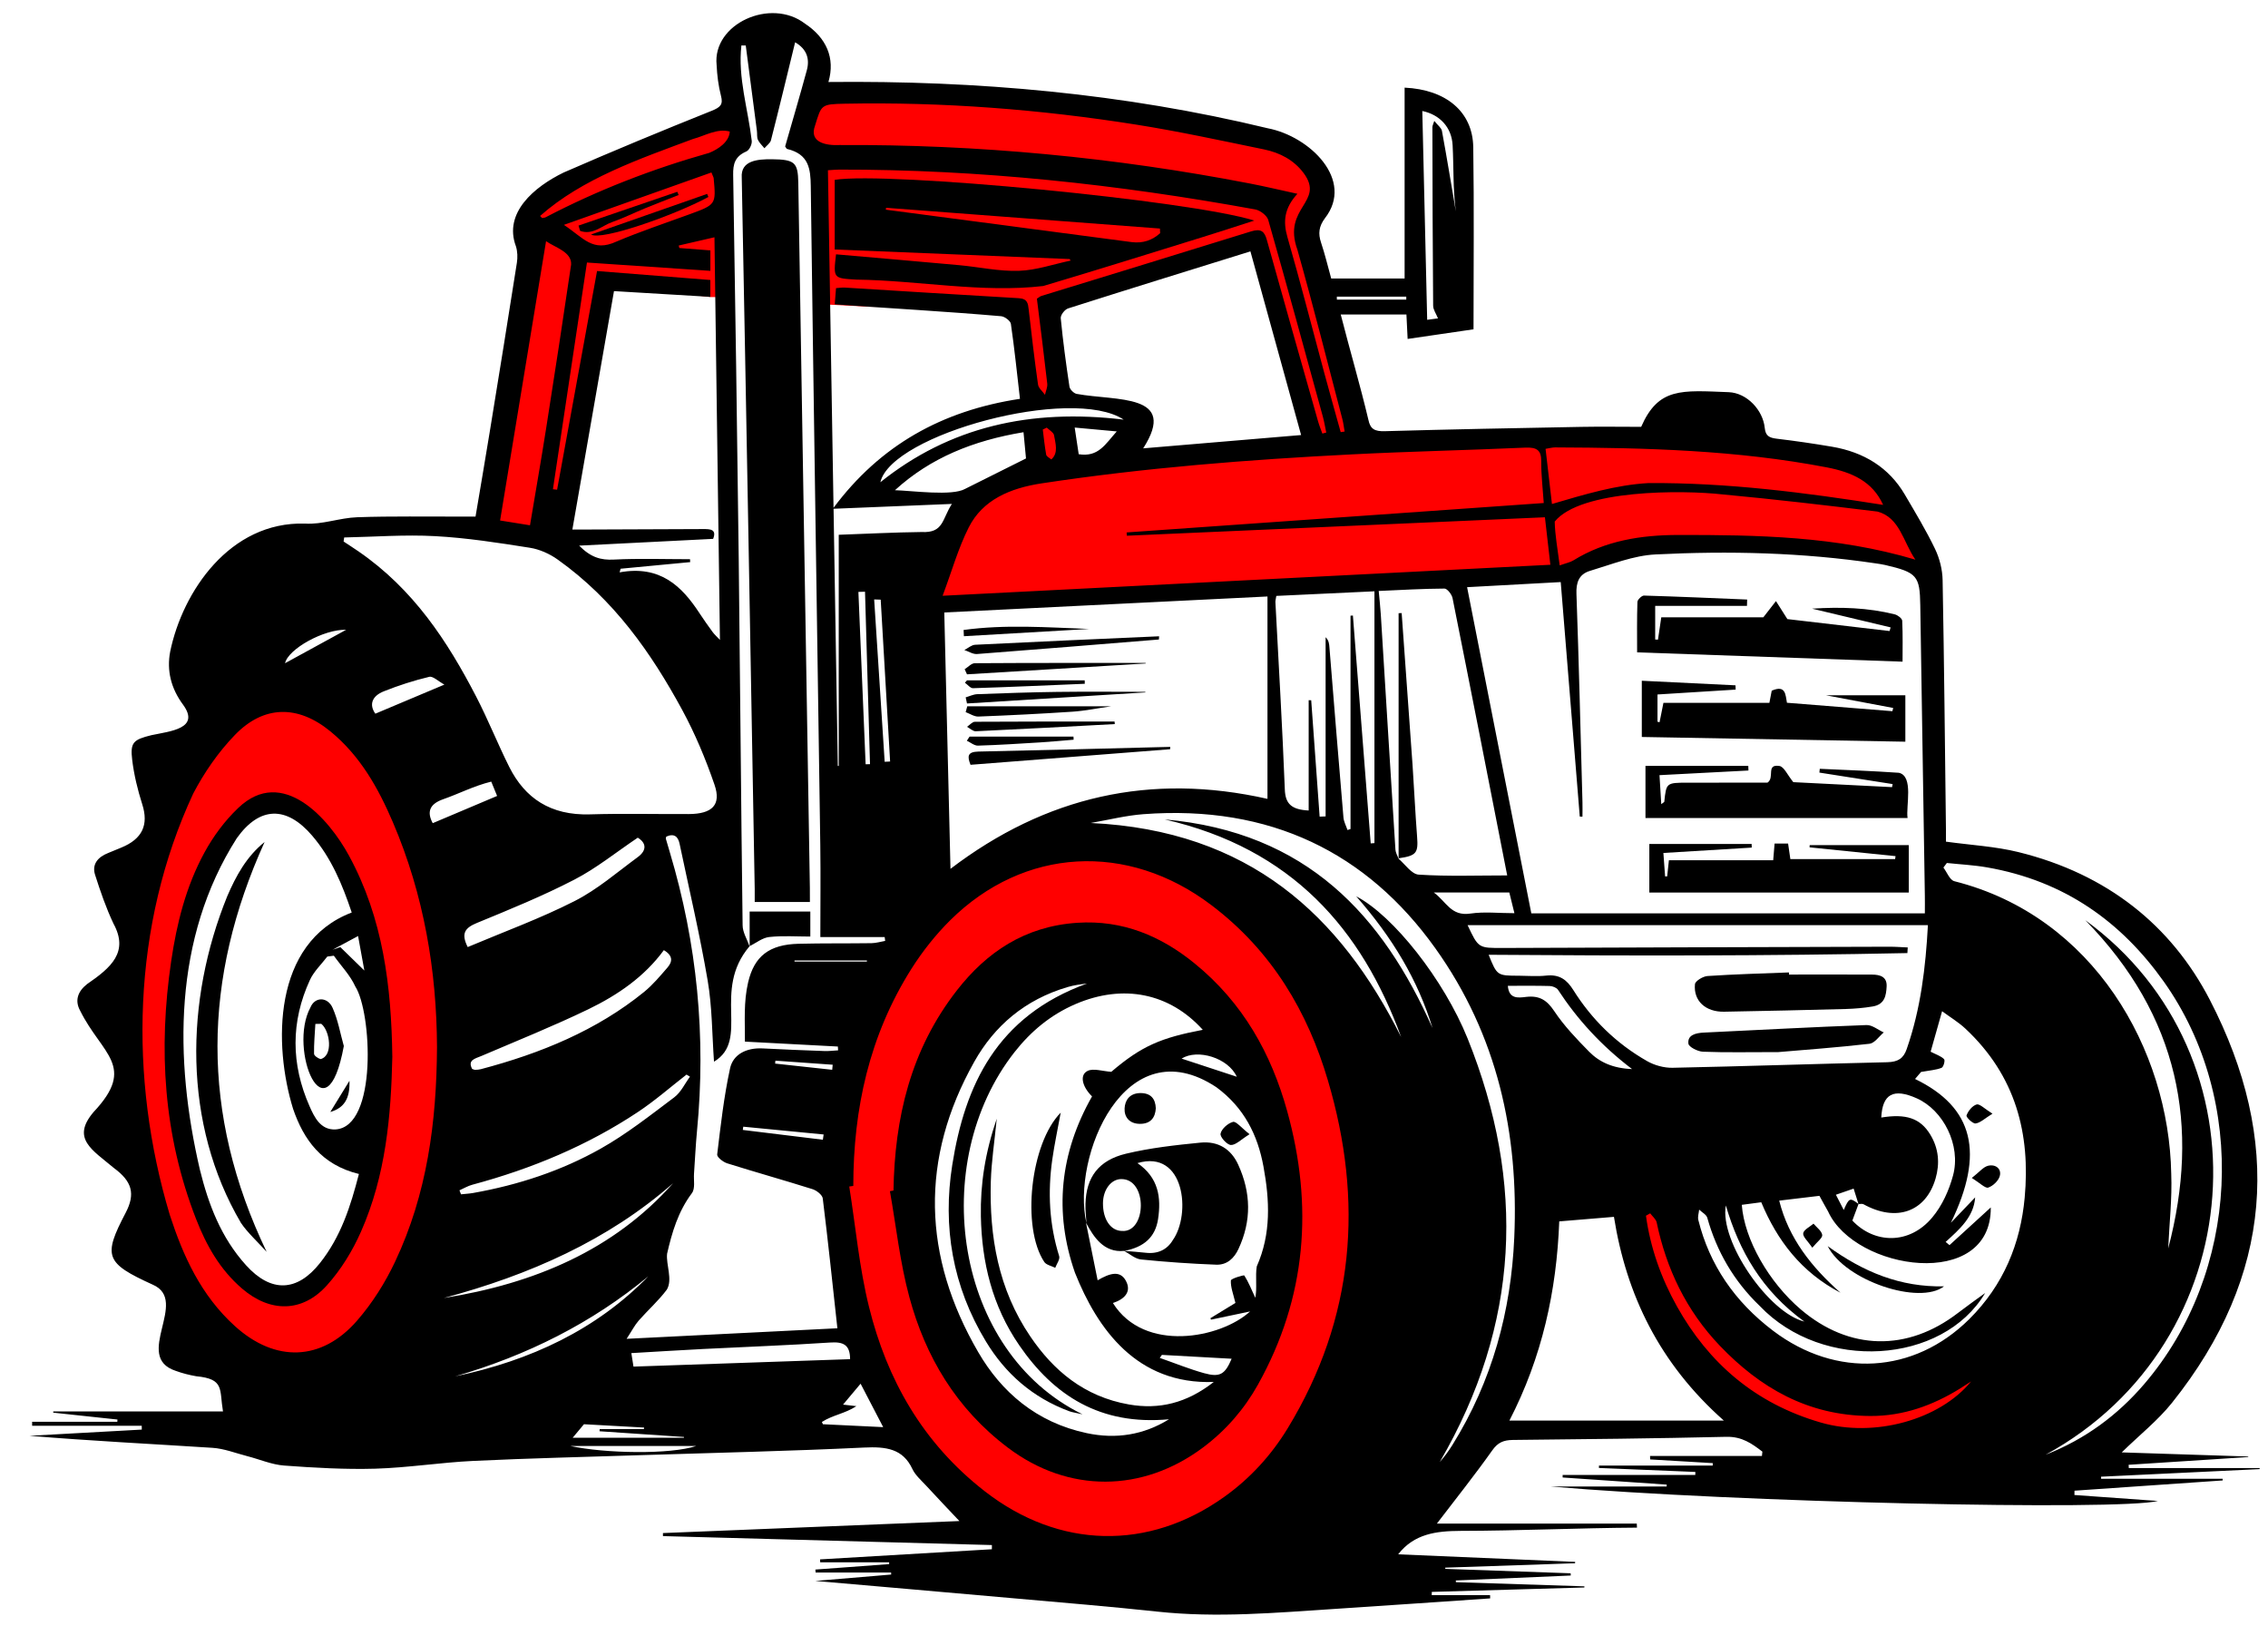 <svg width="60" height="43" viewBox="0 0 60 43" fill="none" xmlns="http://www.w3.org/2000/svg">
<path fill-rule="evenodd" clip-rule="evenodd" d="M33.323 39.516L35.693 37.022L36.809 32.557L35.066 26.767L33.323 24.242L29.701 22.549H27.738L24.319 24.396L22.525 27.753L22.152 32.803L23.743 37.699L27.365 40.994H31.115L33.323 39.516ZM32.003 26.644L33.729 30.463V34.281L31.563 37.946L29.091 38.962L26.18 37.33L24.319 33.788V29.293L27.128 25.413H29.667L32.003 26.644Z" fill="#FF0000"/>
<path fill-rule="evenodd" clip-rule="evenodd" d="M6.97 18.5L9.407 19.085L11.269 22.549L12.149 27.337L10.727 34.851L8.171 37.176L4.922 34.22L3.348 29.431L3.686 23.981L4.871 20.132L6.97 18.5ZM7.435 21.379L8.256 21.864L9.026 22.918L9.703 24.474L9.974 26.075L10.177 28.092L9.585 31.972L8.417 33.804L7.435 34.235L6.691 33.927L5.591 32.711L4.66 28.861V26.506L4.973 24.396L5.633 22.641L6.496 21.499L7.435 21.379Z" fill="#FF0000"/>
<path fill-rule="evenodd" clip-rule="evenodd" d="M43.911 31.771H43.031L44.351 35.444L47.94 38.092L51.731 37.784L52.78 35.644L49.683 36.906L47.195 36.275L44.571 33.026L43.911 31.771Z" fill="#FF0000"/>
<path fill-rule="evenodd" clip-rule="evenodd" d="M28.109 12.534L26.01 12.995L24.656 15.305V16.198L25.071 15.959L41.37 15.197L43.003 14.597L47.395 14.366L51 15.012L50.23 13.311L48.69 12.079L44.763 11.633H37.197L28.109 12.534Z" fill="#FF0000"/>
<path fill-rule="evenodd" clip-rule="evenodd" d="M27.422 11.512C27.418 11.751 27.438 12.006 27.558 12.218C27.612 12.315 27.778 12.381 27.89 12.342C28.032 12.292 28.146 12.144 28.161 12.006C28.187 11.767 28.142 11.503 28.003 11.299C27.924 11.183 27.72 11.104 27.58 11.155C27.45 11.203 27.425 11.384 27.422 11.512Z" fill="#FF0000"/>
<path fill-rule="evenodd" clip-rule="evenodd" d="M21.726 2.379L21.152 3.422L21.439 3.943L21.605 4.757L21.726 8.047L23.008 8.114H26.749L27.096 8.76L27.277 10.49L28.167 10.613L28.069 10.119L27.794 8.026L29.502 7.409L33.183 6.373L33.522 7.237L34.752 11.732L36.14 11.54L35.25 8.541L34.571 6.078L34.94 4.959L34.096 3.786L30.535 3.113L27.956 2.743L21.951 2.379H21.726Z" fill="#FF0000"/>
<path fill-rule="evenodd" clip-rule="evenodd" d="M19.123 7.857H18.792L16.159 7.541L14.959 14.416L12.832 14.005L13.036 12.736L14.144 6.138L13.963 5.517L15.977 4.371L19.619 3.061L19.537 3.808L19.047 4.433L19.145 5.359L19.123 7.857Z" fill="#FF0000"/>
<path d="M59.779 38.83C58.625 38.83 57.471 38.83 56.317 38.83C56.315 38.802 56.314 38.773 56.313 38.744C57.368 38.676 58.422 38.608 59.477 38.539C59.477 38.534 59.477 38.53 59.477 38.525C58.365 38.489 57.254 38.453 56.13 38.416C56.596 37.961 57.086 37.572 57.459 37.106C60.151 33.742 60.376 30.148 58.461 26.446C57.444 24.482 55.749 23.117 53.397 22.538C52.785 22.387 52.138 22.353 51.48 22.262C51.48 22.158 51.481 22.044 51.48 21.931C51.453 19.736 51.433 17.542 51.392 15.347C51.387 15.069 51.314 14.775 51.192 14.52C50.955 14.027 50.668 13.553 50.389 13.077C49.974 12.372 49.318 11.96 48.462 11.815C47.978 11.733 47.492 11.662 47.005 11.604C46.799 11.579 46.708 11.528 46.686 11.316C46.639 10.85 46.219 10.392 45.731 10.373C44.481 10.325 43.875 10.244 43.417 11.29C42.884 11.29 42.354 11.281 41.825 11.291C40.095 11.323 38.365 11.356 36.636 11.405C36.366 11.413 36.252 11.348 36.202 11.108C35.98 10.174 35.707 9.25 35.469 8.318C36.081 8.318 36.641 8.318 37.207 8.318C37.218 8.543 37.228 8.736 37.239 8.965C37.863 8.873 38.463 8.785 38.982 8.71C38.982 7.063 38.999 5.478 38.975 3.893C38.961 2.955 38.255 2.369 37.159 2.318C37.159 3.998 37.159 5.678 37.159 7.366C36.496 7.366 35.857 7.366 35.217 7.366C35.125 7.035 35.051 6.721 34.948 6.415C34.869 6.179 34.89 5.988 35.05 5.774C35.84 4.761 34.65 3.607 33.54 3.393C29.733 2.472 25.848 2.127 21.916 2.169C22.103 1.53 21.856 0.997 21.297 0.626C20.39 -0.071 18.845 0.629 18.958 1.718C18.971 1.992 19.005 2.269 19.074 2.536C19.134 2.764 19.061 2.837 18.827 2.931C17.513 3.457 16.206 3.998 14.912 4.563C14.134 4.941 13.315 5.628 13.649 6.515C13.692 6.652 13.696 6.809 13.674 6.951C13.443 8.428 13.204 9.904 12.963 11.38C12.84 12.137 12.71 12.893 12.58 13.664C12.432 13.664 12.321 13.664 12.21 13.664C11.289 13.667 10.368 13.649 9.45 13.681C8.987 13.697 8.521 13.88 8.068 13.849C6.078 13.79 4.83 15.651 4.503 17.231C4.405 17.737 4.525 18.212 4.845 18.642C5.302 19.272 4.506 19.34 4.008 19.445C3.524 19.564 3.442 19.637 3.497 20.098C3.545 20.494 3.641 20.89 3.763 21.273C3.936 21.814 3.771 22.19 3.204 22.421C3.089 22.468 2.975 22.517 2.859 22.563C2.579 22.673 2.429 22.869 2.515 23.138C2.655 23.576 2.805 24.014 3.003 24.432C3.412 25.182 2.94 25.592 2.307 26.027C2.055 26.222 1.972 26.469 2.122 26.736C2.693 27.888 3.621 28.198 2.476 29.413C1.877 30.117 2.442 30.413 3.013 30.894C3.497 31.25 3.586 31.579 3.324 32.079C2.72 33.231 2.784 33.408 4.044 33.981C5.019 34.407 3.507 35.884 4.648 36.259C4.822 36.323 5.007 36.37 5.192 36.402C5.946 36.474 5.8 36.747 5.899 37.332C4.391 37.332 2.9 37.332 1.409 37.332C1.409 37.343 1.408 37.354 1.408 37.365C1.974 37.426 2.541 37.486 3.107 37.547C3.106 37.567 3.105 37.587 3.104 37.607C2.353 37.607 1.601 37.607 0.85 37.607C0.85 37.642 0.85 37.677 0.85 37.712C1.817 37.712 2.783 37.712 3.75 37.712C3.75 37.745 3.751 37.779 3.751 37.813C2.761 37.868 1.771 37.922 0.781 37.977C2.394 38.112 4.007 38.191 5.618 38.295C5.93 38.315 6.236 38.437 6.543 38.516C6.867 38.599 7.185 38.739 7.514 38.764C8.317 38.823 9.127 38.87 9.931 38.847C10.797 38.821 11.659 38.682 12.526 38.641C14.001 38.571 15.478 38.537 16.954 38.489C18.923 38.425 20.892 38.383 22.859 38.288C23.441 38.26 23.884 38.316 24.136 38.853C24.212 39.017 24.368 39.152 24.498 39.292C24.785 39.605 25.08 39.912 25.381 40.232C22.747 40.339 20.143 40.444 17.538 40.55C17.538 40.577 17.539 40.604 17.539 40.63C20.44 40.709 23.34 40.788 26.241 40.867C26.241 40.904 26.241 40.941 26.24 40.978C24.725 41.068 23.21 41.157 21.695 41.246C21.695 41.272 21.697 41.297 21.698 41.323C22.306 41.323 22.914 41.323 23.522 41.323C23.522 41.339 23.522 41.355 23.522 41.371C22.872 41.419 22.221 41.467 21.571 41.515C21.573 41.541 21.575 41.567 21.577 41.593C22.242 41.593 22.908 41.593 23.574 41.593C23.575 41.611 23.576 41.629 23.576 41.647C22.876 41.706 22.175 41.765 21.569 41.816C23.284 41.966 25.089 42.121 26.894 42.282C28.138 42.392 29.383 42.495 30.623 42.628C32.191 42.797 33.75 42.658 35.311 42.556C36.681 42.467 38.052 42.371 39.422 42.278C39.421 42.249 39.421 42.22 39.42 42.192C38.906 42.192 38.391 42.192 37.877 42.192C37.877 42.163 37.877 42.135 37.878 42.106C39.224 42.068 40.569 42.028 41.915 41.989C41.915 41.979 41.915 41.969 41.915 41.959C40.782 41.923 39.649 41.886 38.516 41.849C38.515 41.834 38.515 41.819 38.514 41.804C39.528 41.76 40.541 41.717 41.554 41.673C41.554 41.653 41.553 41.634 41.552 41.614C40.447 41.575 39.34 41.536 38.235 41.497C38.235 41.486 38.234 41.476 38.234 41.465C39.379 41.426 40.524 41.387 41.668 41.348C41.669 41.337 41.67 41.324 41.671 41.312C40.108 41.245 38.546 41.178 36.988 41.112C37.413 40.567 37.996 40.495 38.639 40.492C40.195 40.489 41.75 40.416 43.306 40.406C43.305 40.37 43.303 40.335 43.301 40.299C41.532 40.299 39.762 40.299 38.013 40.299C38.516 39.641 39.017 39.013 39.479 38.361C39.623 38.157 39.773 38.09 40.023 38.087C41.905 38.068 43.787 38.048 45.668 38.004C46.088 37.994 46.348 38.186 46.624 38.396C46.62 38.434 46.616 38.472 46.612 38.51C45.625 38.51 44.639 38.51 43.652 38.51C43.653 38.541 43.654 38.571 43.655 38.602C44.207 38.635 44.759 38.667 45.312 38.7C45.311 38.722 45.311 38.743 45.31 38.764C44.307 38.764 43.304 38.764 42.301 38.764C42.301 38.786 42.3 38.807 42.3 38.828C43.15 38.863 44.001 38.898 44.851 38.933C44.85 38.959 44.85 38.986 44.849 39.012C43.679 39.012 42.509 39.012 41.34 39.012C41.34 39.035 41.34 39.057 41.34 39.08C42.257 39.143 43.175 39.206 44.093 39.268C44.092 39.286 44.092 39.302 44.091 39.319C43.071 39.319 42.052 39.319 41.032 39.319C45.962 39.743 56.038 39.961 57.088 39.701C56.352 39.648 55.615 39.596 54.879 39.543C54.879 39.505 54.88 39.467 54.881 39.429C56.188 39.339 57.494 39.248 58.801 39.158C58.801 39.143 58.801 39.128 58.8 39.113C57.728 39.113 56.656 39.113 55.585 39.113C55.585 39.095 55.585 39.077 55.584 39.059C56.982 38.992 58.38 38.925 59.778 38.858C59.779 38.849 59.779 38.839 59.779 38.83ZM38.429 3.841C38.46 4.424 38.436 5.01 38.514 5.59C38.393 4.88 38.277 4.169 38.146 3.46C38.132 3.383 38.039 3.317 37.944 3.198C37.915 3.29 37.894 3.326 37.894 3.363C37.897 4.937 37.9 6.51 37.914 8.084C37.914 8.191 37.993 8.298 38.042 8.421C38.027 8.423 37.905 8.439 37.756 8.459C37.712 6.61 37.67 4.778 37.627 2.936C38.089 3.032 38.404 3.366 38.429 3.841ZM49.167 31.847C49.211 31.849 49.266 31.834 49.298 31.852C50.163 32.331 50.946 32.058 51.205 31.174C51.322 30.774 51.29 30.376 51.063 30.006C50.802 29.579 50.428 29.452 49.769 29.559C49.799 28.934 50.093 28.776 50.708 29.051C51.413 29.366 51.883 30.294 51.668 31.091C51.562 31.481 51.383 31.887 51.117 32.203C50.512 32.926 49.587 32.902 49.004 32.284C49.074 32.099 49.12 31.973 49.167 31.847ZM48.776 32.004C48.702 31.86 48.642 31.743 48.569 31.601C48.724 31.547 48.848 31.505 49.038 31.439C49.084 31.583 49.124 31.713 49.165 31.843C48.937 31.673 48.919 31.68 48.776 32.004ZM49.927 28.096C48.034 28.139 46.141 28.204 44.248 28.243C44.024 28.248 43.768 28.177 43.577 28.068C42.749 27.597 42.103 26.955 41.621 26.185C41.453 25.918 41.26 25.765 40.901 25.805C40.664 25.831 40.422 25.809 40.182 25.808C39.606 25.807 39.606 25.807 39.382 25.254C43.083 25.281 46.773 25.287 50.46 25.209C50.463 25.159 50.466 25.11 50.469 25.06C50.31 25.054 50.152 25.041 49.993 25.041C46.584 25.051 43.175 25.06 39.766 25.074C39.113 25.076 39.113 25.084 38.825 24.47C42.889 24.47 46.933 24.47 51.003 24.47C50.943 25.583 50.814 26.682 50.441 27.751C50.355 27.996 50.213 28.089 49.927 28.096ZM45.657 31.884C46.01 33.085 46.609 34.141 47.734 34.956C46.788 34.722 45.485 32.831 45.657 31.884ZM43.176 28.277C42.675 28.259 42.316 28.096 42.043 27.82C41.708 27.48 41.374 27.13 41.116 26.742C40.925 26.457 40.729 26.325 40.367 26.369C40.163 26.394 39.918 26.428 39.89 26.075C40.271 26.075 40.635 26.07 40.999 26.08C41.074 26.082 41.18 26.125 41.216 26.179C41.728 26.96 42.356 27.653 43.176 28.277ZM36.995 22.703C36.966 22.626 36.921 22.55 36.916 22.472C36.784 20.399 36.658 18.326 36.529 16.252C36.517 16.059 36.495 15.866 36.474 15.631C37.065 15.605 37.639 15.571 38.213 15.568C38.286 15.567 38.408 15.723 38.427 15.82C38.918 18.269 39.392 20.703 39.873 23.155C39.077 23.155 38.301 23.184 37.531 23.134C37.345 23.122 37.177 22.867 37.001 22.715C37.001 22.711 37.001 22.706 37.001 22.702C36.999 22.702 36.997 22.702 36.995 22.703ZM39.929 23.607C39.969 23.768 40.007 23.921 40.064 24.154C39.652 24.154 39.267 24.11 38.899 24.164C38.383 24.241 38.265 23.848 37.932 23.607C38.633 23.607 39.269 23.607 39.929 23.607ZM50.922 23.694C50.925 23.829 50.922 23.964 50.922 24.158C47.448 24.158 44.006 24.158 40.511 24.158C39.95 21.313 39.386 18.448 38.812 15.531C39.637 15.486 40.446 15.442 41.289 15.396C41.459 17.487 41.626 19.543 41.793 21.599C41.817 21.599 41.841 21.599 41.864 21.6C41.864 21.473 41.868 21.346 41.864 21.219C41.814 19.382 41.77 17.544 41.705 15.707C41.694 15.417 41.765 15.188 42.065 15.099C42.634 14.929 43.211 14.694 43.795 14.665C45.739 14.567 47.683 14.613 49.612 14.9C49.699 14.912 49.786 14.925 49.871 14.944C50.716 15.14 50.789 15.232 50.801 16.008C50.839 18.57 50.882 21.132 50.922 23.694ZM50.672 14.803C48.578 14.18 46.49 14.148 44.398 14.15C43.41 14.151 42.466 14.302 41.628 14.82C41.541 14.874 41.428 14.895 41.262 14.955C41.207 14.522 41.138 14.16 41.13 13.796C41.816 12.947 44.501 12.956 45.578 13.078C46.944 13.205 48.306 13.365 49.667 13.531C50.261 13.687 50.348 14.335 50.672 14.803ZM41.14 11.834C43.55 11.843 45.955 11.906 48.327 12.362C48.987 12.489 49.537 12.729 49.818 13.354C47.747 13.027 45.706 12.765 43.613 12.777C42.742 12.826 41.908 13.081 41.057 13.331C40.997 12.813 40.944 12.349 40.888 11.872C40.995 11.855 41.067 11.834 41.14 11.834ZM40.349 11.84C40.66 11.826 40.775 11.91 40.773 12.197C40.77 12.56 40.815 12.924 40.84 13.305C37.148 13.566 33.477 13.824 29.805 14.083C29.808 14.112 29.809 14.141 29.811 14.17C33.479 14.008 37.147 13.846 40.871 13.682C40.918 14.093 40.965 14.495 41.015 14.938C35.674 15.21 30.373 15.481 24.937 15.758C25.183 15.102 25.349 14.502 25.628 13.95C25.996 13.221 26.72 12.911 27.563 12.784C30.281 12.372 33.022 12.157 35.77 12.018C37.295 11.94 38.823 11.908 40.349 11.84ZM36.361 15.64C36.361 17.89 36.361 20.095 36.361 22.3C36.328 22.303 36.295 22.305 36.262 22.308C36.105 20.299 35.948 18.29 35.791 16.281C35.77 16.282 35.749 16.283 35.728 16.285C35.728 18.166 35.728 20.047 35.728 21.928C35.701 21.937 35.675 21.945 35.648 21.954C35.611 21.844 35.551 21.735 35.541 21.623C35.413 20.124 35.292 18.624 35.17 17.124C35.163 17.033 35.158 16.943 35.069 16.854C35.069 18.434 35.069 20.014 35.069 21.594C35.016 21.596 34.964 21.598 34.911 21.6C34.837 20.574 34.763 19.548 34.688 18.522C34.666 18.521 34.644 18.52 34.621 18.52C34.621 19.488 34.621 20.456 34.621 21.438C34.167 21.415 34.004 21.262 33.99 20.883C33.926 19.231 33.827 17.58 33.741 15.928C33.739 15.885 33.753 15.841 33.765 15.762C34.621 15.722 35.473 15.682 36.361 15.64ZM33.531 15.777C33.531 17.584 33.531 19.346 33.531 21.13C30.436 20.431 27.66 21.066 25.145 22.981C25.09 20.685 25.036 18.474 24.981 16.2C27.818 16.06 30.645 15.92 33.531 15.777ZM22.189 14.145C22.189 16.211 22.189 18.235 22.189 20.259C22.181 20.26 22.172 20.26 22.164 20.26C22.127 17.993 22.089 15.726 22.052 13.457C23.147 13.412 24.13 13.372 25.182 13.329C24.92 13.731 24.967 14.104 24.378 14.072C23.648 14.081 22.919 14.119 22.189 14.145ZM23.548 20.142C23.5 20.144 23.452 20.147 23.404 20.149C23.311 18.718 23.219 17.286 23.126 15.855C23.184 15.857 23.241 15.859 23.299 15.861C23.382 17.288 23.465 18.715 23.548 20.142ZM23.016 20.212C22.977 20.213 22.939 20.214 22.9 20.215C22.836 18.695 22.772 17.176 22.709 15.656C22.767 15.654 22.826 15.653 22.884 15.651C22.928 17.171 22.972 18.691 23.016 20.212ZM28.486 10.419C28.41 10.407 28.304 10.301 28.293 10.229C28.202 9.627 28.121 9.023 28.062 8.418C28.054 8.334 28.166 8.187 28.256 8.158C29.847 7.651 31.442 7.158 33.08 6.649C33.532 8.288 33.973 9.884 34.421 11.507C33.019 11.625 31.646 11.741 30.243 11.859C31.178 10.401 29.533 10.611 28.486 10.419ZM23.29 12.755C23.581 11.488 28.355 10.195 29.727 11.099C27.252 10.802 25.116 11.293 23.29 12.755ZM29.544 11.411C29.238 11.75 29.061 12.097 28.537 12.014C28.506 11.807 28.473 11.588 28.431 11.309C28.79 11.342 29.124 11.372 29.544 11.411ZM27.812 12.153C27.765 12.111 27.686 12.075 27.677 12.027C27.637 11.807 27.615 11.584 27.587 11.362C27.622 11.345 27.657 11.328 27.692 11.311C27.759 11.375 27.864 11.432 27.884 11.507C27.92 11.723 28.009 11.979 27.812 12.153ZM27.143 12.126C26.556 12.419 26.045 12.675 25.532 12.931C25.188 13.127 24.136 12.979 23.676 12.966C24.616 12.108 25.749 11.653 27.077 11.432C27.106 11.738 27.129 11.984 27.143 12.126ZM33.515 6.348C33.453 6.124 33.364 6.038 33.099 6.12C31.251 6.694 29.4 7.259 27.55 7.828C27.516 7.838 27.488 7.865 27.431 7.9C27.523 8.641 27.62 9.393 27.705 10.145C27.716 10.241 27.667 10.343 27.645 10.443C27.582 10.352 27.474 10.267 27.461 10.171C27.367 9.511 27.29 8.849 27.214 8.186C27.196 8.029 27.185 7.9 26.949 7.887C25.412 7.799 23.876 7.7 22.339 7.606C22.278 7.603 22.215 7.614 22.117 7.621C22.106 7.756 22.096 7.887 22.083 8.05C23.584 8.159 25.006 8.236 26.486 8.364C26.582 8.373 26.732 8.488 26.743 8.567C26.837 9.214 26.904 9.864 26.983 10.549C24.918 10.862 23.285 11.778 22.051 13.432C22.002 10.46 21.953 7.485 21.903 4.503C22.029 4.496 22.113 4.486 22.198 4.486C25.91 4.479 29.575 4.877 33.209 5.54C33.342 5.565 33.519 5.704 33.552 5.819C34.046 7.549 34.52 9.285 34.996 11.02C35.034 11.158 35.056 11.3 35.086 11.441C35.051 11.45 35.017 11.459 34.983 11.468C34.944 11.36 34.9 11.253 34.869 11.143C34.415 9.545 33.96 7.947 33.515 6.348ZM37.203 7.846C37.203 7.872 37.203 7.899 37.203 7.925C36.591 7.925 35.979 7.925 35.367 7.925C35.367 7.899 35.367 7.872 35.366 7.846C35.979 7.846 36.591 7.846 37.203 7.846ZM21.562 3.322C21.733 2.772 21.712 2.755 22.352 2.743C24.946 2.693 27.521 2.893 30.075 3.299C31.202 3.478 32.318 3.721 33.436 3.951C33.863 4.038 34.231 4.235 34.487 4.577C35.063 5.353 33.915 5.477 34.323 6.606C34.743 8.093 35.12 9.591 35.512 11.085C35.54 11.193 35.552 11.304 35.572 11.414C35.537 11.419 35.502 11.425 35.468 11.43C35.321 10.901 35.171 10.372 35.028 9.843C34.706 8.652 34.401 7.458 34.059 6.272C33.941 5.864 33.971 5.509 34.323 5.126C33.86 5.025 33.466 4.931 33.067 4.854C29.488 4.162 25.87 3.817 22.21 3.836C21.847 3.854 21.398 3.766 21.562 3.322ZM19.829 25.029C19.829 25.03 19.83 25.032 19.83 25.032C19.83 25.03 19.83 25.028 19.83 25.026L19.828 25.027C19.764 24.844 19.648 24.661 19.646 24.476C19.604 21.248 19.581 18.019 19.543 14.791C19.502 11.402 19.452 8.012 19.396 4.624C19.391 4.344 19.44 4.138 19.744 4.006C19.826 3.971 19.9 3.812 19.887 3.721C19.789 2.88 19.516 2.053 19.614 1.202C19.652 1.202 19.691 1.203 19.729 1.204C19.828 1.956 19.926 2.708 20.024 3.46C20.035 3.54 20.019 3.628 20.051 3.698C20.088 3.78 20.164 3.847 20.223 3.921C20.282 3.85 20.376 3.787 20.396 3.709C20.615 2.852 20.822 1.992 21.035 1.119C21.342 1.295 21.426 1.555 21.345 1.856C21.161 2.534 20.961 3.208 20.771 3.873C20.795 3.905 20.806 3.936 20.823 3.94C21.398 4.077 21.443 4.464 21.449 4.924C21.525 10.738 21.617 16.551 21.701 22.364C21.712 23.155 21.702 23.946 21.702 24.785C22.32 24.785 22.862 24.785 23.404 24.785C23.408 24.819 23.413 24.853 23.417 24.887C23.297 24.908 23.178 24.945 23.058 24.947C22.414 24.956 21.769 24.947 21.126 24.963C20.35 24.982 19.953 25.29 19.791 25.986C19.67 26.509 19.709 27.005 19.707 27.551C20.546 27.595 21.356 27.638 22.166 27.681C22.168 27.715 22.17 27.748 22.172 27.782C22.05 27.789 21.928 27.805 21.807 27.8C21.264 27.781 20.722 27.759 20.18 27.731C19.74 27.708 19.393 27.892 19.314 28.258C19.15 29.009 19.065 29.774 18.973 30.536C18.965 30.606 19.128 30.735 19.237 30.77C19.986 31.005 20.745 31.217 21.494 31.453C21.606 31.488 21.754 31.606 21.766 31.698C21.906 32.825 22.024 33.954 22.153 35.133C20.379 35.222 18.535 35.314 16.577 35.412C16.715 35.202 16.789 35.054 16.896 34.931C17.14 34.654 17.423 34.403 17.641 34.111C17.801 33.846 17.616 33.447 17.648 33.161C17.777 32.6 17.937 32.049 18.303 31.561C18.397 31.435 18.348 31.22 18.36 31.045C18.387 30.669 18.403 30.291 18.439 29.916C18.681 27.419 18.444 24.963 17.721 22.545C17.685 22.424 17.649 22.302 17.614 22.181C17.612 22.171 17.619 22.158 17.627 22.128C17.841 22.034 17.94 22.133 17.979 22.32C18.232 23.524 18.515 24.723 18.721 25.933C18.841 26.633 18.837 27.351 18.889 28.082C19.85 27.5 18.825 26.211 19.829 25.029ZM18.096 38.008C18.095 38.015 18.094 38.022 18.092 38.029C17.135 38.029 16.177 38.029 15.15 38.029C15.266 37.89 15.326 37.818 15.449 37.671C15.899 37.696 16.47 37.728 17.04 37.759C17.038 37.773 17.035 37.787 17.033 37.8C16.643 37.8 16.254 37.8 15.865 37.8C15.864 37.819 15.863 37.838 15.861 37.857C16.606 37.907 17.351 37.958 18.096 38.008ZM16.759 36.147C16.741 36.034 16.726 35.938 16.702 35.79C17.357 35.752 17.981 35.713 18.605 35.681C19.724 35.624 20.844 35.584 21.962 35.51C22.312 35.486 22.489 35.571 22.489 35.95C20.591 36.015 18.688 36.081 16.759 36.147ZM22.934 25.404C22.934 25.414 22.934 25.424 22.934 25.433C22.296 25.433 21.657 25.433 21.019 25.433C21.019 25.424 21.019 25.414 21.019 25.404C21.658 25.404 22.296 25.404 22.934 25.404ZM20.506 28.132C20.509 28.106 20.511 28.081 20.513 28.055C21.018 28.09 21.524 28.126 22.029 28.162C22.024 28.207 22.02 28.251 22.016 28.296C21.513 28.241 21.01 28.187 20.506 28.132ZM21.789 30.007C21.782 30.054 21.776 30.1 21.769 30.146C21.063 30.06 20.357 29.974 19.651 29.887C19.655 29.859 19.659 29.83 19.663 29.801C20.371 29.87 21.08 29.939 21.789 30.007ZM11.71 21.145C12.153 20.991 12.53 20.789 12.996 20.674C13.052 20.81 13.103 20.933 13.151 21.053C12.574 21.297 12.019 21.531 11.448 21.773C11.286 21.474 11.368 21.27 11.71 21.145ZM9.93 18.877C9.763 18.645 9.832 18.413 10.155 18.285C10.543 18.13 10.947 18 11.356 17.902C11.453 17.878 11.598 18.022 11.756 18.108C11.088 18.389 10.518 18.629 9.93 18.877ZM16.87 22.672C16.324 23.073 15.806 23.526 15.2 23.834C14.296 24.294 13.325 24.648 12.373 25.05C12.189 24.685 12.304 24.541 12.617 24.412C13.488 24.054 14.363 23.697 15.192 23.268C15.776 22.967 16.287 22.55 16.872 22.157C17.093 22.291 17.124 22.486 16.87 22.672ZM17.562 25.132C17.814 25.28 17.788 25.442 17.657 25.593C17.463 25.817 17.27 26.049 17.038 26.238C15.791 27.251 14.309 27.861 12.721 28.28C12.673 28.293 12.621 28.296 12.571 28.297C12.548 28.298 12.524 28.284 12.491 28.274C12.365 28.037 12.564 28.003 12.74 27.929C13.684 27.526 14.64 27.141 15.561 26.697C16.342 26.319 17.048 25.835 17.562 25.132ZM12.5 31.335C14.073 30.913 15.546 30.296 16.873 29.415C17.327 29.114 17.734 28.756 18.162 28.423C18.192 28.442 18.223 28.46 18.253 28.478C18.116 28.664 18.016 28.891 17.834 29.027C17.204 29.5 16.58 29.994 15.889 30.383C14.855 30.966 13.714 31.343 12.514 31.555C12.41 31.573 12.302 31.578 12.196 31.59C12.182 31.554 12.169 31.519 12.155 31.484C12.269 31.433 12.379 31.367 12.5 31.335ZM18.254 14.791C17.582 14.791 16.91 14.767 16.241 14.801C15.893 14.819 15.631 14.744 15.321 14.432C16.554 14.369 17.707 14.311 18.866 14.253C18.968 13.995 18.783 13.993 18.595 13.994C17.584 13.998 16.574 14.002 15.564 14.006C15.441 14.006 15.317 14.006 15.142 14.006C15.512 11.887 15.875 9.807 16.243 7.7C17.095 7.751 17.932 7.8 18.792 7.852C18.792 7.698 18.792 7.566 18.792 7.406C17.798 7.327 16.81 7.249 15.795 7.169C15.439 9.119 15.088 11.036 14.738 12.953C14.701 12.949 14.664 12.944 14.628 12.94C14.925 10.955 15.223 8.97 15.528 6.944C16.641 7.019 17.705 7.091 18.793 7.164C18.793 6.986 18.793 6.819 18.793 6.623C18.516 6.602 18.244 6.581 17.972 6.56C17.966 6.538 17.961 6.516 17.956 6.494C18.258 6.425 18.559 6.355 18.901 6.276C18.949 9.829 18.997 13.34 19.046 16.926C18.949 16.823 18.895 16.775 18.854 16.719C18.736 16.556 18.618 16.393 18.509 16.225C18.039 15.504 17.465 14.943 16.392 15.139C16.401 15.107 16.409 15.075 16.418 15.043C17.032 14.985 17.645 14.926 18.259 14.868C18.258 14.842 18.256 14.817 18.254 14.791ZM14.918 5.948C16.28 5.464 17.549 5.014 18.821 4.562C18.863 4.669 18.878 4.69 18.88 4.712C18.945 5.412 18.944 5.411 18.23 5.672C17.588 5.907 16.936 6.123 16.31 6.389C15.675 6.681 15.441 6.293 14.918 5.948ZM18.331 3.677C18.652 3.592 18.964 3.389 19.306 3.479C19.292 3.753 19.004 3.945 18.764 4.043C17.253 4.47 15.809 5.029 14.437 5.746C14.41 5.76 14.374 5.761 14.342 5.768C14.324 5.749 14.306 5.731 14.288 5.712C15.403 4.724 16.912 4.205 18.331 3.677ZM14.446 6.379C14.685 6.547 15.128 6.662 15.109 6.997C14.897 8.441 14.676 9.884 14.449 11.325C14.317 12.164 14.17 13.002 14.021 13.894C13.745 13.85 13.514 13.813 13.23 13.767C13.637 11.293 14.041 8.841 14.446 6.379ZM9.105 14.216C9.907 14.2 10.712 14.137 11.509 14.181C12.349 14.226 13.185 14.357 14.016 14.488C14.275 14.528 14.543 14.65 14.752 14.799C16.239 15.856 17.227 17.266 18.048 18.778C18.391 19.411 18.67 20.081 18.902 20.755C19.087 21.292 18.841 21.529 18.22 21.532C17.349 21.536 16.478 21.514 15.608 21.54C14.563 21.572 13.886 21.111 13.472 20.285C13.164 19.67 12.912 19.032 12.595 18.421C11.836 16.957 10.937 15.582 9.482 14.583C9.353 14.494 9.221 14.41 9.09 14.323C9.095 14.288 9.1 14.252 9.105 14.216ZM9.158 16.658C8.632 16.946 8.069 17.253 7.541 17.542C7.623 17.167 8.566 16.64 9.158 16.658ZM10.453 33.37C10.193 33.922 9.854 34.464 9.444 34.934C8.509 36.007 7.284 36.043 6.218 35.079C5.312 34.26 4.844 33.217 4.491 32.132C3.405 28.507 3.491 24.469 5.112 20.989C5.401 20.437 5.772 19.897 6.215 19.439C6.978 18.65 7.881 18.64 8.741 19.345C9.539 20 10.01 20.854 10.393 21.747C11.219 23.675 11.552 25.686 11.561 27.697C11.55 29.68 11.299 31.579 10.453 33.37ZM17.806 31.296C16.24 33.061 14.143 33.95 11.74 34.333C14.008 33.724 16.088 32.807 17.806 31.296ZM12.041 36.405C13.949 35.852 15.665 34.989 17.151 33.759C15.781 35.166 14.04 35.986 12.041 36.405ZM15.086 38.246C16.188 38.246 17.304 38.246 18.421 38.246C17.741 38.475 16.008 38.447 15.086 38.246ZM21.77 37.671C21.761 37.651 21.752 37.631 21.743 37.611C22.039 37.423 22.349 37.393 22.656 37.193C22.546 37.18 22.436 37.167 22.303 37.152C22.454 36.972 22.596 36.803 22.767 36.599C22.976 37 23.157 37.347 23.365 37.748C22.805 37.721 22.287 37.696 21.77 37.671ZM34.064 37.782C33.638 38.48 33.084 39.095 32.391 39.59C30.384 41.025 28.017 40.97 26.057 39.448C24.396 38.158 23.461 36.471 22.991 34.573C22.731 33.527 22.636 32.447 22.467 31.383C22.503 31.378 22.539 31.373 22.574 31.368C22.576 29.337 22.992 27.394 24.117 25.617C24.405 25.163 24.75 24.726 25.139 24.34C27.087 22.412 29.828 22.26 32.045 23.939C33.659 25.161 34.596 26.771 35.13 28.578C36.072 31.762 35.848 34.853 34.064 37.782ZM38.421 38.224C38.324 38.379 38.215 38.527 38.089 38.67C40.207 35.033 40.366 31.292 38.825 27.467C38.197 25.911 36.859 24.218 35.878 23.707C36.834 24.795 37.512 25.924 37.897 27.192C36.581 24.233 34.586 22.008 30.813 21.674C34.179 22.446 36.023 24.578 37.068 27.431C35.457 24.213 33.05 21.965 28.855 21.768C29.32 21.688 29.782 21.57 30.25 21.535C33.611 21.283 36.168 22.562 37.966 25.074C39.623 27.389 40.18 29.996 40.06 32.733C39.975 34.676 39.48 36.521 38.421 38.224ZM39.931 37.575C40.799 35.892 41.18 34.143 41.25 32.306C41.729 32.267 42.188 32.228 42.697 32.186C43.025 34.248 43.899 36.064 45.605 37.575C43.679 37.575 41.84 37.575 39.931 37.575ZM48.172 37.627C46.416 37.12 45.194 36.035 44.368 34.562C43.943 33.803 43.66 33.002 43.544 32.156C43.582 32.135 43.619 32.114 43.656 32.093C43.714 32.172 43.808 32.246 43.827 32.332C44.082 33.551 44.604 34.661 45.503 35.6C46.552 36.694 47.815 37.446 49.48 37.453C50.355 37.457 51.132 37.172 51.847 36.731C51.926 36.682 52.003 36.631 52.145 36.54C51.313 37.556 49.583 38.035 48.172 37.627ZM53.563 31.678C53.452 32.886 53.009 33.987 52.094 34.894C50.634 36.341 48.578 36.46 46.913 35.203C45.889 34.429 45.223 33.451 44.929 32.268C44.908 32.183 44.943 32.086 44.951 31.995C45.025 32.066 45.143 32.127 45.166 32.21C45.414 33.095 45.863 33.879 46.555 34.544C48.22 36.291 51.392 36.092 52.517 34.201C52.275 34.375 52.033 34.549 51.797 34.729C50.458 35.757 48.92 35.724 47.641 34.636C46.797 33.918 46.148 32.787 46.079 31.868C46.259 31.844 46.417 31.823 46.594 31.8C47.015 32.809 47.65 33.649 48.69 34.193C47.926 33.516 47.319 32.754 47.069 31.757C47.438 31.713 47.782 31.671 48.133 31.63C48.215 31.777 48.285 31.91 48.361 32.041C49.075 33.614 52.686 34.145 52.666 31.937C52.313 32.259 51.943 32.596 51.574 32.934C51.54 32.906 51.505 32.877 51.472 32.849C51.839 32.516 52.216 32.188 52.253 31.671C52.039 31.895 51.824 32.119 51.61 32.343C52.505 30.504 52.218 29.293 50.663 28.539C50.736 28.453 50.808 28.369 50.822 28.353C51.05 28.312 51.219 28.302 51.364 28.244C51.417 28.223 51.464 28.048 51.43 28.014C51.345 27.931 51.211 27.888 51.075 27.818C51.156 27.531 51.258 27.17 51.378 26.747C51.597 26.908 51.814 27.039 51.992 27.205C53.333 28.457 53.717 29.997 53.563 31.678ZM54.116 38.478C59.556 35.512 60.09 27.92 55.166 24.339C57.649 26.872 58.21 29.795 57.36 33.021C57.389 32.363 57.466 31.702 57.44 31.046C57.38 27.762 55.388 24.236 51.705 23.309C51.58 23.278 51.508 23.072 51.413 22.947C51.443 22.907 51.474 22.867 51.504 22.826C51.859 22.864 52.217 22.881 52.566 22.942C54.628 23.301 56.126 24.392 57.242 25.962C59.476 29.108 59.254 33.66 56.723 36.612C56.023 37.428 55.166 38.067 54.116 38.478Z" fill="black"/>
<path d="M50.323 16.419C50.32 16.358 50.206 16.27 50.126 16.25C49.417 16.073 48.695 16.05 47.938 16.099C48.655 16.27 49.336 16.432 50.017 16.595C50.007 16.627 49.998 16.659 49.988 16.691C49.056 16.582 48.125 16.474 47.285 16.375C47.162 16.182 47.073 16.04 46.983 15.899C46.876 16.035 46.771 16.171 46.649 16.328C45.796 16.328 44.883 16.328 43.949 16.328C43.919 16.533 43.89 16.727 43.862 16.919C43.838 16.918 43.813 16.916 43.788 16.915C43.788 16.641 43.788 16.367 43.788 16.026C44.6 16.026 45.408 16.026 46.216 16.026C46.218 15.97 46.219 15.914 46.221 15.858C45.311 15.82 44.401 15.78 43.491 15.753C43.433 15.752 43.32 15.861 43.318 15.921C43.303 16.375 43.31 16.83 43.31 17.255C45.711 17.339 48.025 17.42 50.332 17.501C50.332 17.191 50.341 16.805 50.323 16.419Z" fill="black"/>
<path d="M50.406 18.39C49.708 18.39 49.038 18.39 48.304 18.39C48.941 18.51 49.513 18.618 50.085 18.726C50.077 18.754 50.07 18.783 50.063 18.811C49.138 18.737 48.213 18.663 47.274 18.588C47.233 18.384 47.248 18.104 46.871 18.269C46.85 18.376 46.831 18.475 46.809 18.591C45.863 18.591 44.934 18.591 44.006 18.591C43.969 18.778 43.936 18.94 43.904 19.103C43.886 19.099 43.868 19.094 43.849 19.09C43.849 18.855 43.849 18.621 43.849 18.369C44.558 18.325 45.237 18.282 45.917 18.24C45.916 18.203 45.915 18.165 45.913 18.127C45.079 18.086 44.244 18.045 43.434 18.006C43.434 18.562 43.434 19.037 43.434 19.493C45.794 19.535 48.099 19.577 50.406 19.618C50.406 19.242 50.406 18.854 50.406 18.39Z" fill="black"/>
<path d="M50.233 20.44C49.537 20.392 48.839 20.367 48.142 20.335C48.138 20.368 48.135 20.401 48.132 20.435C48.777 20.536 49.423 20.637 50.069 20.739C50.064 20.766 50.06 20.793 50.055 20.82C49.145 20.774 48.236 20.728 47.442 20.688C47.286 20.498 47.198 20.279 47.074 20.26C46.709 20.205 46.959 20.566 46.759 20.701C46.08 20.701 45.361 20.7 44.643 20.702C44.082 20.703 44.082 20.706 44.029 21.205C44.028 21.217 44.003 21.227 43.949 21.27C43.933 21.014 43.919 20.791 43.902 20.503C44.719 20.46 45.487 20.42 46.255 20.38C46.254 20.339 46.252 20.298 46.251 20.258C45.334 20.258 44.417 20.258 43.531 20.258C43.531 20.716 43.531 21.169 43.531 21.637C45.871 21.637 48.163 21.637 50.465 21.637C50.416 21.332 50.634 20.526 50.233 20.44Z" fill="black"/>
<path d="M47.872 22.412C48.631 22.49 49.389 22.567 50.147 22.645C50.143 22.671 50.139 22.698 50.135 22.724C49.214 22.724 48.293 22.724 47.364 22.724C47.34 22.564 47.323 22.443 47.304 22.312C47.181 22.312 47.075 22.312 46.947 22.312C46.935 22.45 46.925 22.573 46.91 22.754C45.983 22.754 45.069 22.754 44.151 22.754C44.132 22.936 44.118 23.059 44.105 23.181C44.087 23.181 44.069 23.181 44.05 23.181C44.036 22.986 44.022 22.79 44.005 22.561C44.811 22.512 45.577 22.466 46.342 22.419C46.341 22.387 46.34 22.355 46.34 22.323C45.435 22.323 44.53 22.323 43.633 22.323C43.633 22.775 43.633 23.205 43.633 23.608C45.954 23.608 48.231 23.608 50.497 23.608C50.497 23.161 50.497 22.769 50.497 22.354C49.59 22.354 48.732 22.354 47.875 22.354C47.874 22.373 47.873 22.392 47.872 22.412Z" fill="black"/>
<path d="M31.594 25.475C30.717 24.764 29.707 24.327 28.497 24.408C27.105 24.501 26.099 25.192 25.321 26.187C24.082 27.773 23.669 29.583 23.637 31.489C23.605 31.495 23.574 31.501 23.543 31.507C23.709 32.444 23.809 33.395 24.058 34.313C24.48 35.87 25.285 37.252 26.669 38.295C28.265 39.497 30.225 39.484 31.828 38.285C32.441 37.825 32.921 37.265 33.279 36.624C34.573 34.306 34.743 31.882 34.053 29.391C33.635 27.883 32.892 26.527 31.594 25.475ZM32.719 28.48C32.228 28.318 31.719 28.151 31.259 28C31.682 27.735 32.493 27.981 32.719 28.48ZM29.864 37.148C28.681 36.94 27.868 36.25 27.258 35.351C26.404 34.095 26.172 32.696 26.212 31.25C26.227 30.727 26.309 30.205 26.369 29.589C26.061 30.49 25.933 31.323 25.949 32.172C25.973 33.385 26.248 34.543 26.965 35.584C27.875 36.907 29.105 37.71 30.926 37.54C30.255 37.955 29.525 38.071 28.751 37.907C27.414 37.624 26.489 36.813 25.88 35.766C24.408 33.236 24.33 30.648 25.778 28.077C26.306 27.139 27.113 26.439 28.246 26.107C28.411 26.058 28.584 26.035 28.756 26.015C26.367 26.88 25.525 28.709 25.192 30.813C24.934 32.442 25.197 34.022 26.082 35.481C26.588 36.317 27.304 36.965 28.295 37.33C28.371 37.357 28.454 37.367 28.638 37.409C25.242 35.752 24.534 30.765 26.839 27.829C27.265 27.287 27.786 26.845 28.453 26.558C29.72 26.014 30.947 26.271 31.82 27.239C30.715 27.45 30.205 27.662 29.399 28.35C29.169 28.334 28.934 28.253 28.78 28.322C28.554 28.424 28.623 28.738 28.89 29C28.04 30.496 27.877 32.057 28.438 33.663C29.029 35.148 30.073 36.627 32.111 36.553C31.395 37.113 30.667 37.289 29.864 37.148ZM28.73 32.342L28.736 32.348C28.733 32.345 28.73 32.342 28.73 32.342C28.73 32.342 28.73 32.342 28.73 32.342ZM31.855 36.321C31.456 36.21 31.073 36.053 30.682 35.917C30.701 35.89 30.72 35.864 30.738 35.837C31.351 35.871 31.964 35.905 32.583 35.939C32.407 36.353 32.275 36.437 31.855 36.321ZM33.248 33.496C33.205 33.747 33.261 34.074 33.209 34.327C33.109 34.111 33.031 33.914 32.918 33.736C32.908 33.72 32.566 33.817 32.563 33.869C32.553 34.046 32.627 34.227 32.683 34.463C32.529 34.557 32.275 34.712 32.021 34.867C32.027 34.88 32.032 34.892 32.038 34.905C32.363 34.837 32.687 34.769 33.071 34.688C32.291 35.402 30.27 35.79 29.442 34.465C29.748 34.364 29.942 34.17 29.786 33.879C29.632 33.592 29.357 33.677 29.038 33.864C28.927 33.319 28.829 32.831 28.73 32.342C28.936 32.722 29.199 33.138 29.74 33.087C30.271 32.987 30.563 32.719 30.636 32.249C30.724 31.676 30.65 31.148 30.091 30.764C31.345 30.395 31.513 32.115 31.027 32.801C30.876 33.054 30.631 33.174 30.303 33.135C30.116 33.113 29.927 33.102 29.739 33.087C29.887 33.166 30.029 33.297 30.185 33.313C30.845 33.38 31.509 33.426 32.173 33.451C32.465 33.462 32.651 33.277 32.763 33.037C33.112 32.291 33.097 31.549 32.756 30.804C32.568 30.393 32.228 30.176 31.754 30.223C31.095 30.288 30.429 30.362 29.79 30.515C29.059 30.69 28.737 31.141 28.716 31.84C28.711 32.011 28.733 32.183 28.742 32.354C28.339 30.602 29.761 27.156 32.179 28.757C32.915 29.298 33.273 30.024 33.425 30.854C33.589 31.748 33.632 32.631 33.248 33.496ZM29.179 31.823C29.182 31.466 29.395 31.187 29.664 31.187C30.366 31.181 30.334 32.609 29.681 32.559C29.381 32.554 29.176 32.252 29.179 31.823Z" fill="black"/>
<path d="M25.675 20.229C27.442 20.091 29.199 19.954 30.956 19.817C30.957 19.796 30.957 19.776 30.958 19.755C29.267 19.797 27.576 19.844 25.885 19.879C25.594 19.886 25.585 20.001 25.675 20.229Z" fill="black"/>
<path d="M30.307 17.535C28.801 17.535 27.295 17.532 25.789 17.542C25.699 17.542 25.61 17.645 25.52 17.701C25.54 17.746 25.561 17.791 25.582 17.836C27.158 17.74 28.734 17.645 30.311 17.549C30.309 17.544 30.308 17.539 30.307 17.535Z" fill="black"/>
<path d="M25.512 17.193C25.623 17.23 25.738 17.307 25.846 17.299C27.451 17.177 29.055 17.045 30.659 16.915C30.661 16.886 30.662 16.858 30.664 16.83C29.042 16.902 27.42 16.973 25.798 17.054C25.7 17.059 25.607 17.145 25.512 17.193Z" fill="black"/>
<path d="M30.298 18.299C29.52 18.299 28.743 18.291 27.966 18.301C27.261 18.31 26.556 18.335 25.851 18.361C25.748 18.366 25.648 18.416 25.547 18.445C25.558 18.499 25.57 18.553 25.582 18.607C27.155 18.509 28.729 18.411 30.302 18.314C30.301 18.308 30.3 18.303 30.298 18.299Z" fill="black"/>
<path d="M25.792 19.091C25.722 19.091 25.652 19.178 25.582 19.224C25.659 19.265 25.739 19.345 25.814 19.342C27.04 19.285 28.266 19.217 29.492 19.152C29.49 19.129 29.488 19.107 29.486 19.085C28.255 19.085 27.023 19.083 25.792 19.091Z" fill="black"/>
<path d="M28.378 18.824C28.699 18.802 29.017 18.736 29.4 18.681C28.081 18.681 26.835 18.681 25.589 18.681C25.575 18.733 25.561 18.785 25.547 18.836C25.659 18.878 25.773 18.957 25.883 18.953C26.715 18.921 27.547 18.879 28.378 18.824Z" fill="black"/>
<path d="M28.698 18.086C28.697 18.055 28.696 18.025 28.696 17.995C27.658 17.995 26.62 17.995 25.582 17.995C25.564 18.016 25.546 18.037 25.527 18.058C25.599 18.109 25.672 18.206 25.742 18.203C26.728 18.172 27.713 18.127 28.698 18.086Z" fill="black"/>
<path d="M27.527 19.636C27.819 19.618 28.111 19.589 28.403 19.565C28.402 19.538 28.4 19.51 28.399 19.483C27.482 19.483 26.566 19.483 25.65 19.483C25.626 19.52 25.602 19.556 25.578 19.593C25.676 19.638 25.776 19.725 25.872 19.722C26.424 19.706 26.975 19.67 27.527 19.636Z" fill="black"/>
<path d="M28.813 16.636C27.704 16.594 26.592 16.512 25.492 16.663C25.495 16.718 25.497 16.773 25.5 16.828C26.605 16.764 27.709 16.7 28.813 16.636Z" fill="black"/>
<path d="M6.301 21.372C5.942 21.714 5.639 22.126 5.408 22.551C4.917 23.451 4.676 24.428 4.529 25.42C4.187 27.739 4.321 30.023 5.188 32.245C5.455 32.93 5.813 33.577 6.407 34.086C7.151 34.723 7.999 34.719 8.648 33.998C9.024 33.58 9.327 33.083 9.549 32.58C10.209 31.088 10.345 29.508 10.379 27.955C10.354 26.089 10.136 24.29 9.23 22.628C8.706 21.664 7.476 20.246 6.301 21.372ZM8.871 29.874C8.476 29.89 8.314 29.543 8.19 29.262C7.697 28.149 7.689 27.025 8.201 25.916C8.305 25.692 8.504 25.505 8.659 25.301C8.717 25.294 8.774 25.287 8.832 25.279C9.024 25.549 9.268 25.8 9.399 26.092C9.833 26.761 9.997 29.814 8.871 29.874ZM9.639 25.671C9.427 25.464 9.215 25.257 9.003 25.051C8.934 25.074 8.866 25.098 8.798 25.121C9.003 25.011 9.208 24.901 9.473 24.758C9.535 25.097 9.588 25.388 9.639 25.671ZM7.753 29.328C8.031 30.138 8.5 30.809 9.495 31.052C9.277 31.898 9.02 32.71 8.462 33.411C7.858 34.172 7.169 34.195 6.511 33.468C5.844 32.732 5.513 31.849 5.288 30.938C4.61 28.023 4.578 24.819 6.264 22.171C6.868 21.324 7.579 21.31 8.258 22.103C8.769 22.7 9.056 23.395 9.305 24.136C7.201 24.938 7.237 27.655 7.753 29.328Z" fill="black"/>
<path d="M21.119 4.838C21.11 4.293 21.027 4.219 20.416 4.212C20.046 4.21 19.59 4.241 19.623 4.7C19.745 10.971 19.855 17.243 19.966 23.515C19.968 23.625 19.966 23.736 19.966 23.857C20.472 23.857 20.924 23.857 21.426 23.857C21.426 23.708 21.427 23.595 21.425 23.482C21.323 17.267 21.221 11.053 21.119 4.838Z" fill="black"/>
<path d="M21.437 24.772C21.437 24.526 21.437 24.316 21.437 24.111C20.885 24.111 20.363 24.111 19.832 24.111C19.832 24.436 19.832 24.732 19.832 25.026C20.004 24.94 20.171 24.803 20.352 24.784C20.709 24.745 21.075 24.772 21.437 24.772Z" fill="black"/>
<path d="M22.082 4.757C22.082 5.359 22.082 5.962 22.082 6.599C24.167 6.684 26.231 6.768 28.295 6.852C28.305 6.865 28.315 6.879 28.325 6.892C27.869 6.988 27.416 7.148 26.956 7.163C26.433 7.181 25.906 7.063 25.379 7.014C24.292 6.915 23.204 6.822 22.117 6.727C22.043 7.367 22.043 7.361 22.663 7.396C24.297 7.417 25.983 7.754 27.599 7.565C29.011 7.145 30.417 6.705 31.823 6.269C32.256 6.136 32.685 5.994 33.182 5.834C31.475 5.299 23.474 4.534 22.082 4.757ZM23.442 5.496C25.857 5.679 28.271 5.862 30.686 6.045C30.688 6.086 30.69 6.126 30.692 6.167C30.486 6.353 30.236 6.443 29.934 6.403C27.767 6.118 25.601 5.832 23.434 5.546C23.437 5.529 23.439 5.513 23.442 5.496Z" fill="black"/>
<path d="M49.523 25.778C48.791 25.774 48.059 25.777 47.328 25.777C47.328 25.758 47.328 25.739 47.327 25.721C46.609 25.749 45.889 25.768 45.172 25.816C45.051 25.824 44.848 25.948 44.84 26.032C44.797 26.474 45.122 26.769 45.611 26.76C46.683 26.741 47.756 26.717 48.829 26.688C49.068 26.681 49.309 26.661 49.544 26.621C49.86 26.567 49.898 26.335 49.911 26.093C49.924 25.84 49.746 25.779 49.523 25.778Z" fill="black"/>
<path d="M45.077 27.312C44.855 27.322 44.638 27.378 44.667 27.605C44.677 27.692 44.913 27.813 45.051 27.818C45.654 27.842 46.26 27.828 47.046 27.828C47.731 27.769 48.596 27.707 49.457 27.608C49.594 27.592 49.71 27.412 49.835 27.308C49.682 27.239 49.527 27.107 49.378 27.113C47.944 27.166 46.51 27.244 45.077 27.312Z" fill="black"/>
<path d="M51.429 34.024C50.269 34.048 49.296 33.644 48.352 32.961C48.819 33.88 50.781 34.527 51.429 34.024Z" fill="black"/>
<path d="M52.597 30.834C52.467 30.865 52.365 31.001 52.164 31.157C52.375 31.288 52.522 31.438 52.598 31.412C52.728 31.369 52.871 31.229 52.904 31.106C52.955 30.922 52.802 30.787 52.597 30.834Z" fill="black"/>
<path d="M52.264 29.716C52.393 29.698 52.505 29.584 52.711 29.457C52.51 29.333 52.373 29.191 52.293 29.213C52.177 29.246 52.066 29.387 52.025 29.503C52.008 29.551 52.192 29.726 52.264 29.716Z" fill="black"/>
<path d="M47.704 32.62C47.69 32.714 47.826 32.826 47.945 33.002C48.078 32.84 48.219 32.742 48.207 32.664C48.191 32.557 48.059 32.465 47.976 32.366C47.879 32.45 47.718 32.527 47.704 32.62Z" fill="black"/>
<path d="M37.489 22.126C37.44 21.496 37.412 20.864 37.369 20.234C37.275 18.894 37.177 17.555 37.081 16.216C37.054 16.217 37.027 16.218 37 16.219C37 18.38 37 20.541 37 22.702C37.474 22.634 37.523 22.562 37.489 22.126Z" fill="black"/>
<path d="M18.707 5.129C17.684 5.487 16.66 5.845 15.637 6.203C15.908 6.374 17.836 5.698 18.741 5.21C18.73 5.183 18.718 5.156 18.707 5.129Z" fill="black"/>
<path d="M17.081 5.503C17.37 5.385 17.663 5.273 17.954 5.158C17.942 5.13 17.93 5.101 17.918 5.073C17.047 5.371 16.176 5.669 15.305 5.967C15.319 6.013 15.333 6.06 15.347 6.107C15.68 6.226 15.919 5.972 16.192 5.875C16.496 5.768 16.783 5.625 17.081 5.503Z" fill="black"/>
<path d="M27.627 33.38C27.678 33.457 27.818 33.484 27.916 33.534C27.954 33.43 28.047 33.311 28.02 33.224C27.757 32.383 27.716 31.531 27.838 30.67C27.895 30.266 27.982 29.866 28.061 29.43C27.256 30.244 27.02 32.472 27.627 33.38Z" fill="black"/>
<path d="M30.165 28.912C29.883 28.916 29.761 29.104 29.751 29.319C29.74 29.543 29.876 29.723 30.152 29.726C30.448 29.73 30.563 29.551 30.577 29.315C30.567 29.06 30.443 28.909 30.165 28.912Z" fill="black"/>
<path d="M32.62 29.674C32.482 29.71 32.316 29.86 32.29 29.985C32.272 30.073 32.46 30.281 32.563 30.285C32.692 30.29 32.829 30.141 33.057 30C32.845 29.834 32.701 29.653 32.62 29.674Z" fill="black"/>
<path d="M7 22.271C6.516 22.66 6.241 23.175 6.012 23.705C4.893 26.459 4.831 29.722 6.375 32.347C6.549 32.605 6.795 32.824 7.054 33.112C5.297 29.445 5.361 25.885 7 22.271Z" fill="black"/>
<path d="M8.798 26.656C8.666 26.361 8.329 26.36 8.212 26.648C7.611 27.754 8.627 30.209 9.096 27.668C9.001 27.331 8.942 26.978 8.798 26.656ZM8.482 28.013C8.412 27.996 8.308 27.922 8.308 27.872C8.304 27.609 8.328 27.346 8.343 27.083C8.395 27.082 8.447 27.081 8.499 27.08C8.729 27.263 8.821 27.925 8.482 28.013Z" fill="black"/>
<path d="M8.738 29.412C9.109 29.305 9.262 29.052 9.245 28.587C9.077 28.862 8.906 29.139 8.738 29.412Z" fill="black"/>
</svg>
